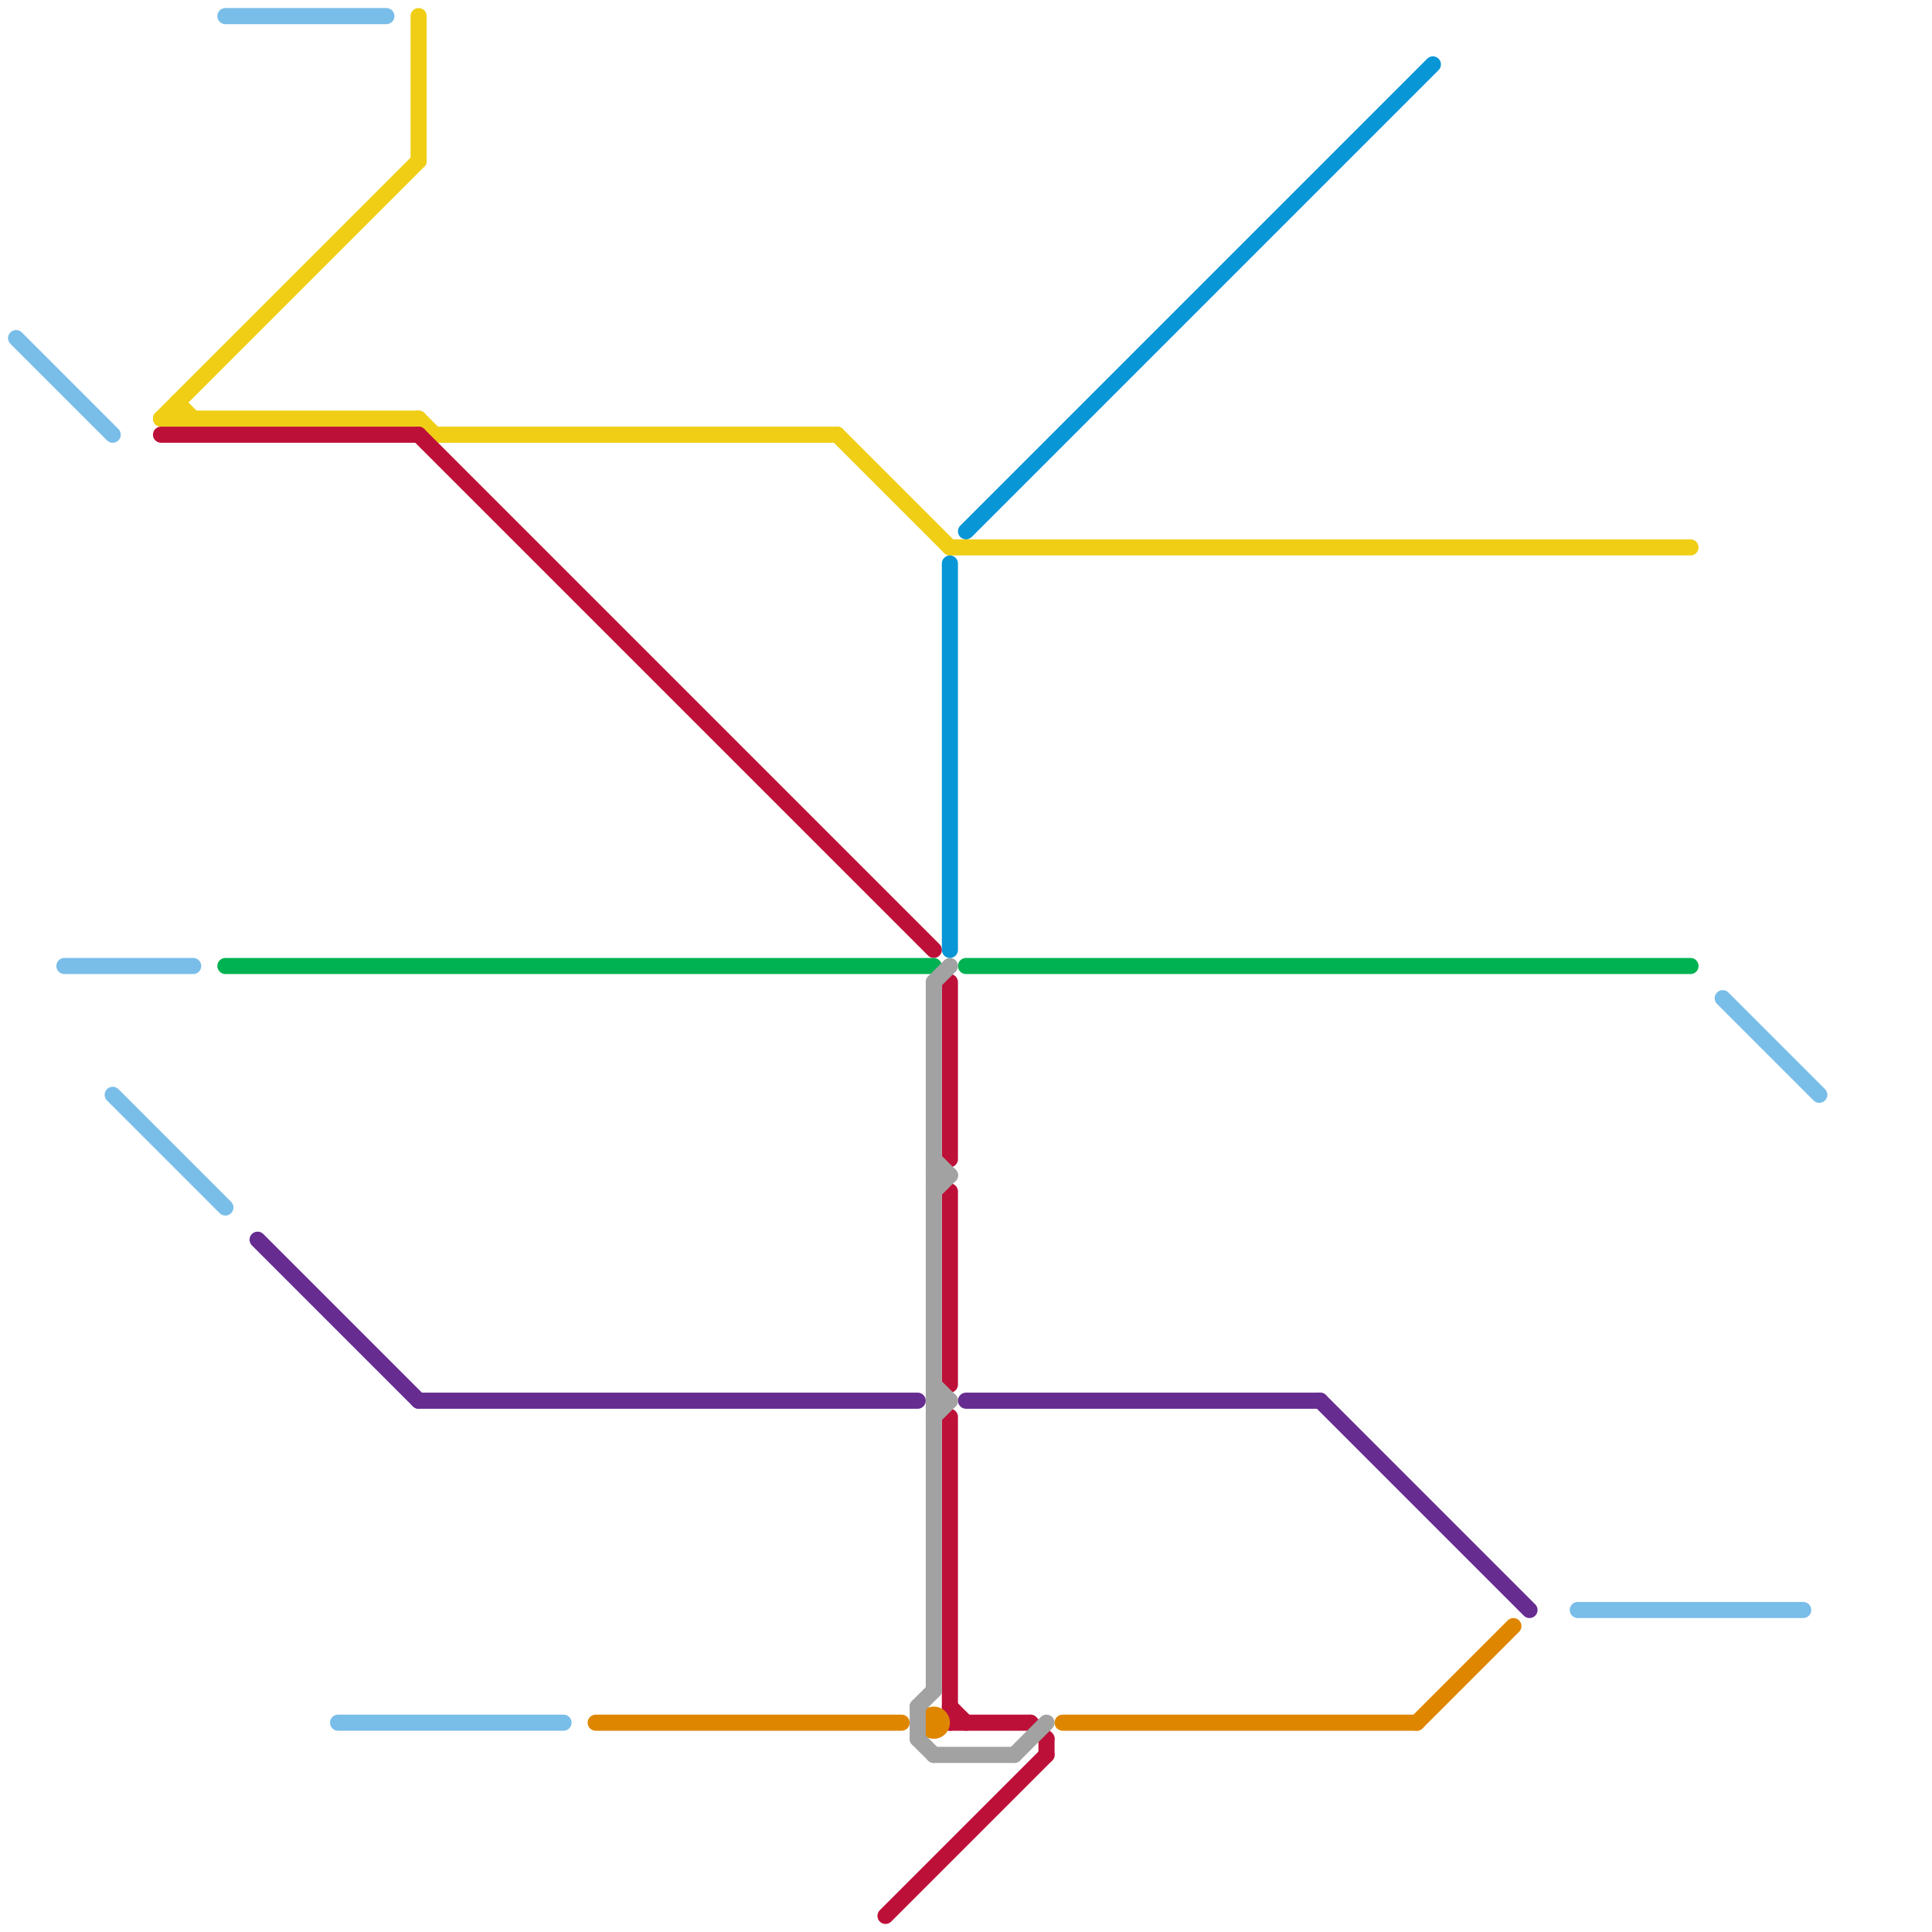 
<svg version="1.1" xmlns="http://www.w3.org/2000/svg" viewBox="0 0 120 120">
<style>text { font: 1px Helvetica; font-weight: 600; white-space: pre; dominant-baseline: central; } line { stroke-width: 1; fill: none; stroke-linecap: round; stroke-linejoin: round; } .c0 { stroke: #79bde9 } .c1 { stroke: #f0ce15 } .c2 { stroke: #bd1038 } .c3 { stroke: #00b251 } .c4 { stroke: #662c90 } .c5 { stroke: #df8600 } .c6 { stroke: #a2a2a2 } .c7 { stroke: #0896d7 }</style><defs><g id="wm-xf"><circle r="1.2" fill="#000"/><circle r="0.9" fill="#fff"/><circle r="0.6" fill="#000"/><circle r="0.3" fill="#fff"/></g><g id="wm"><circle r="0.6" fill="#000"/><circle r="0.3" fill="#fff"/></g></defs><line class="c0" x1="107" y1="62" x2="113" y2="68"/><line class="c0" x1="1" y1="21" x2="7" y2="27"/><line class="c0" x1="98" y1="100" x2="112" y2="100"/><line class="c0" x1="4" y1="60" x2="12" y2="60"/><line class="c0" x1="14" y1="1" x2="24" y2="1"/><line class="c0" x1="7" y1="68" x2="14" y2="75"/><line class="c0" x1="21" y1="107" x2="35" y2="107"/><line class="c1" x1="11" y1="25" x2="11" y2="26"/><line class="c1" x1="10" y1="26" x2="26" y2="10"/><line class="c1" x1="11" y1="25" x2="12" y2="26"/><line class="c1" x1="52" y1="27" x2="59" y2="34"/><line class="c1" x1="26" y1="1" x2="26" y2="10"/><line class="c1" x1="10" y1="26" x2="26" y2="26"/><line class="c1" x1="59" y1="34" x2="105" y2="34"/><line class="c1" x1="26" y1="26" x2="27" y2="27"/><line class="c1" x1="27" y1="27" x2="52" y2="27"/><line class="c2" x1="59" y1="106" x2="60" y2="107"/><line class="c2" x1="59" y1="107" x2="64" y2="107"/><line class="c2" x1="65" y1="108" x2="65" y2="109"/><line class="c2" x1="55" y1="119" x2="65" y2="109"/><line class="c2" x1="26" y1="27" x2="58" y2="59"/><line class="c2" x1="59" y1="74" x2="59" y2="86"/><line class="c2" x1="59" y1="88" x2="59" y2="107"/><line class="c2" x1="64" y1="107" x2="65" y2="108"/><line class="c2" x1="59" y1="61" x2="59" y2="72"/><line class="c2" x1="10" y1="27" x2="26" y2="27"/><line class="c3" x1="14" y1="60" x2="58" y2="60"/><line class="c3" x1="60" y1="60" x2="105" y2="60"/><line class="c4" x1="60" y1="87" x2="82" y2="87"/><line class="c4" x1="16" y1="77" x2="26" y2="87"/><line class="c4" x1="26" y1="87" x2="57" y2="87"/><line class="c4" x1="82" y1="87" x2="95" y2="100"/><line class="c5" x1="88" y1="107" x2="94" y2="101"/><line class="c5" x1="66" y1="107" x2="88" y2="107"/><line class="c5" x1="37" y1="107" x2="56" y2="107"/><circle cx="58" cy="107" r="1" fill="#df8600" /><line class="c6" x1="58" y1="109" x2="63" y2="109"/><line class="c6" x1="58" y1="74" x2="59" y2="73"/><line class="c6" x1="58" y1="87" x2="59" y2="87"/><line class="c6" x1="57" y1="108" x2="58" y2="109"/><line class="c6" x1="58" y1="73" x2="59" y2="73"/><line class="c6" x1="58" y1="88" x2="59" y2="87"/><line class="c6" x1="58" y1="61" x2="59" y2="60"/><line class="c6" x1="58" y1="61" x2="58" y2="105"/><line class="c6" x1="63" y1="109" x2="65" y2="107"/><line class="c6" x1="57" y1="106" x2="58" y2="105"/><line class="c6" x1="57" y1="106" x2="57" y2="108"/><line class="c6" x1="58" y1="72" x2="59" y2="73"/><line class="c6" x1="58" y1="86" x2="59" y2="87"/><line class="c7" x1="60" y1="33" x2="89" y2="4"/><line class="c7" x1="59" y1="35" x2="59" y2="59"/>
</svg>
